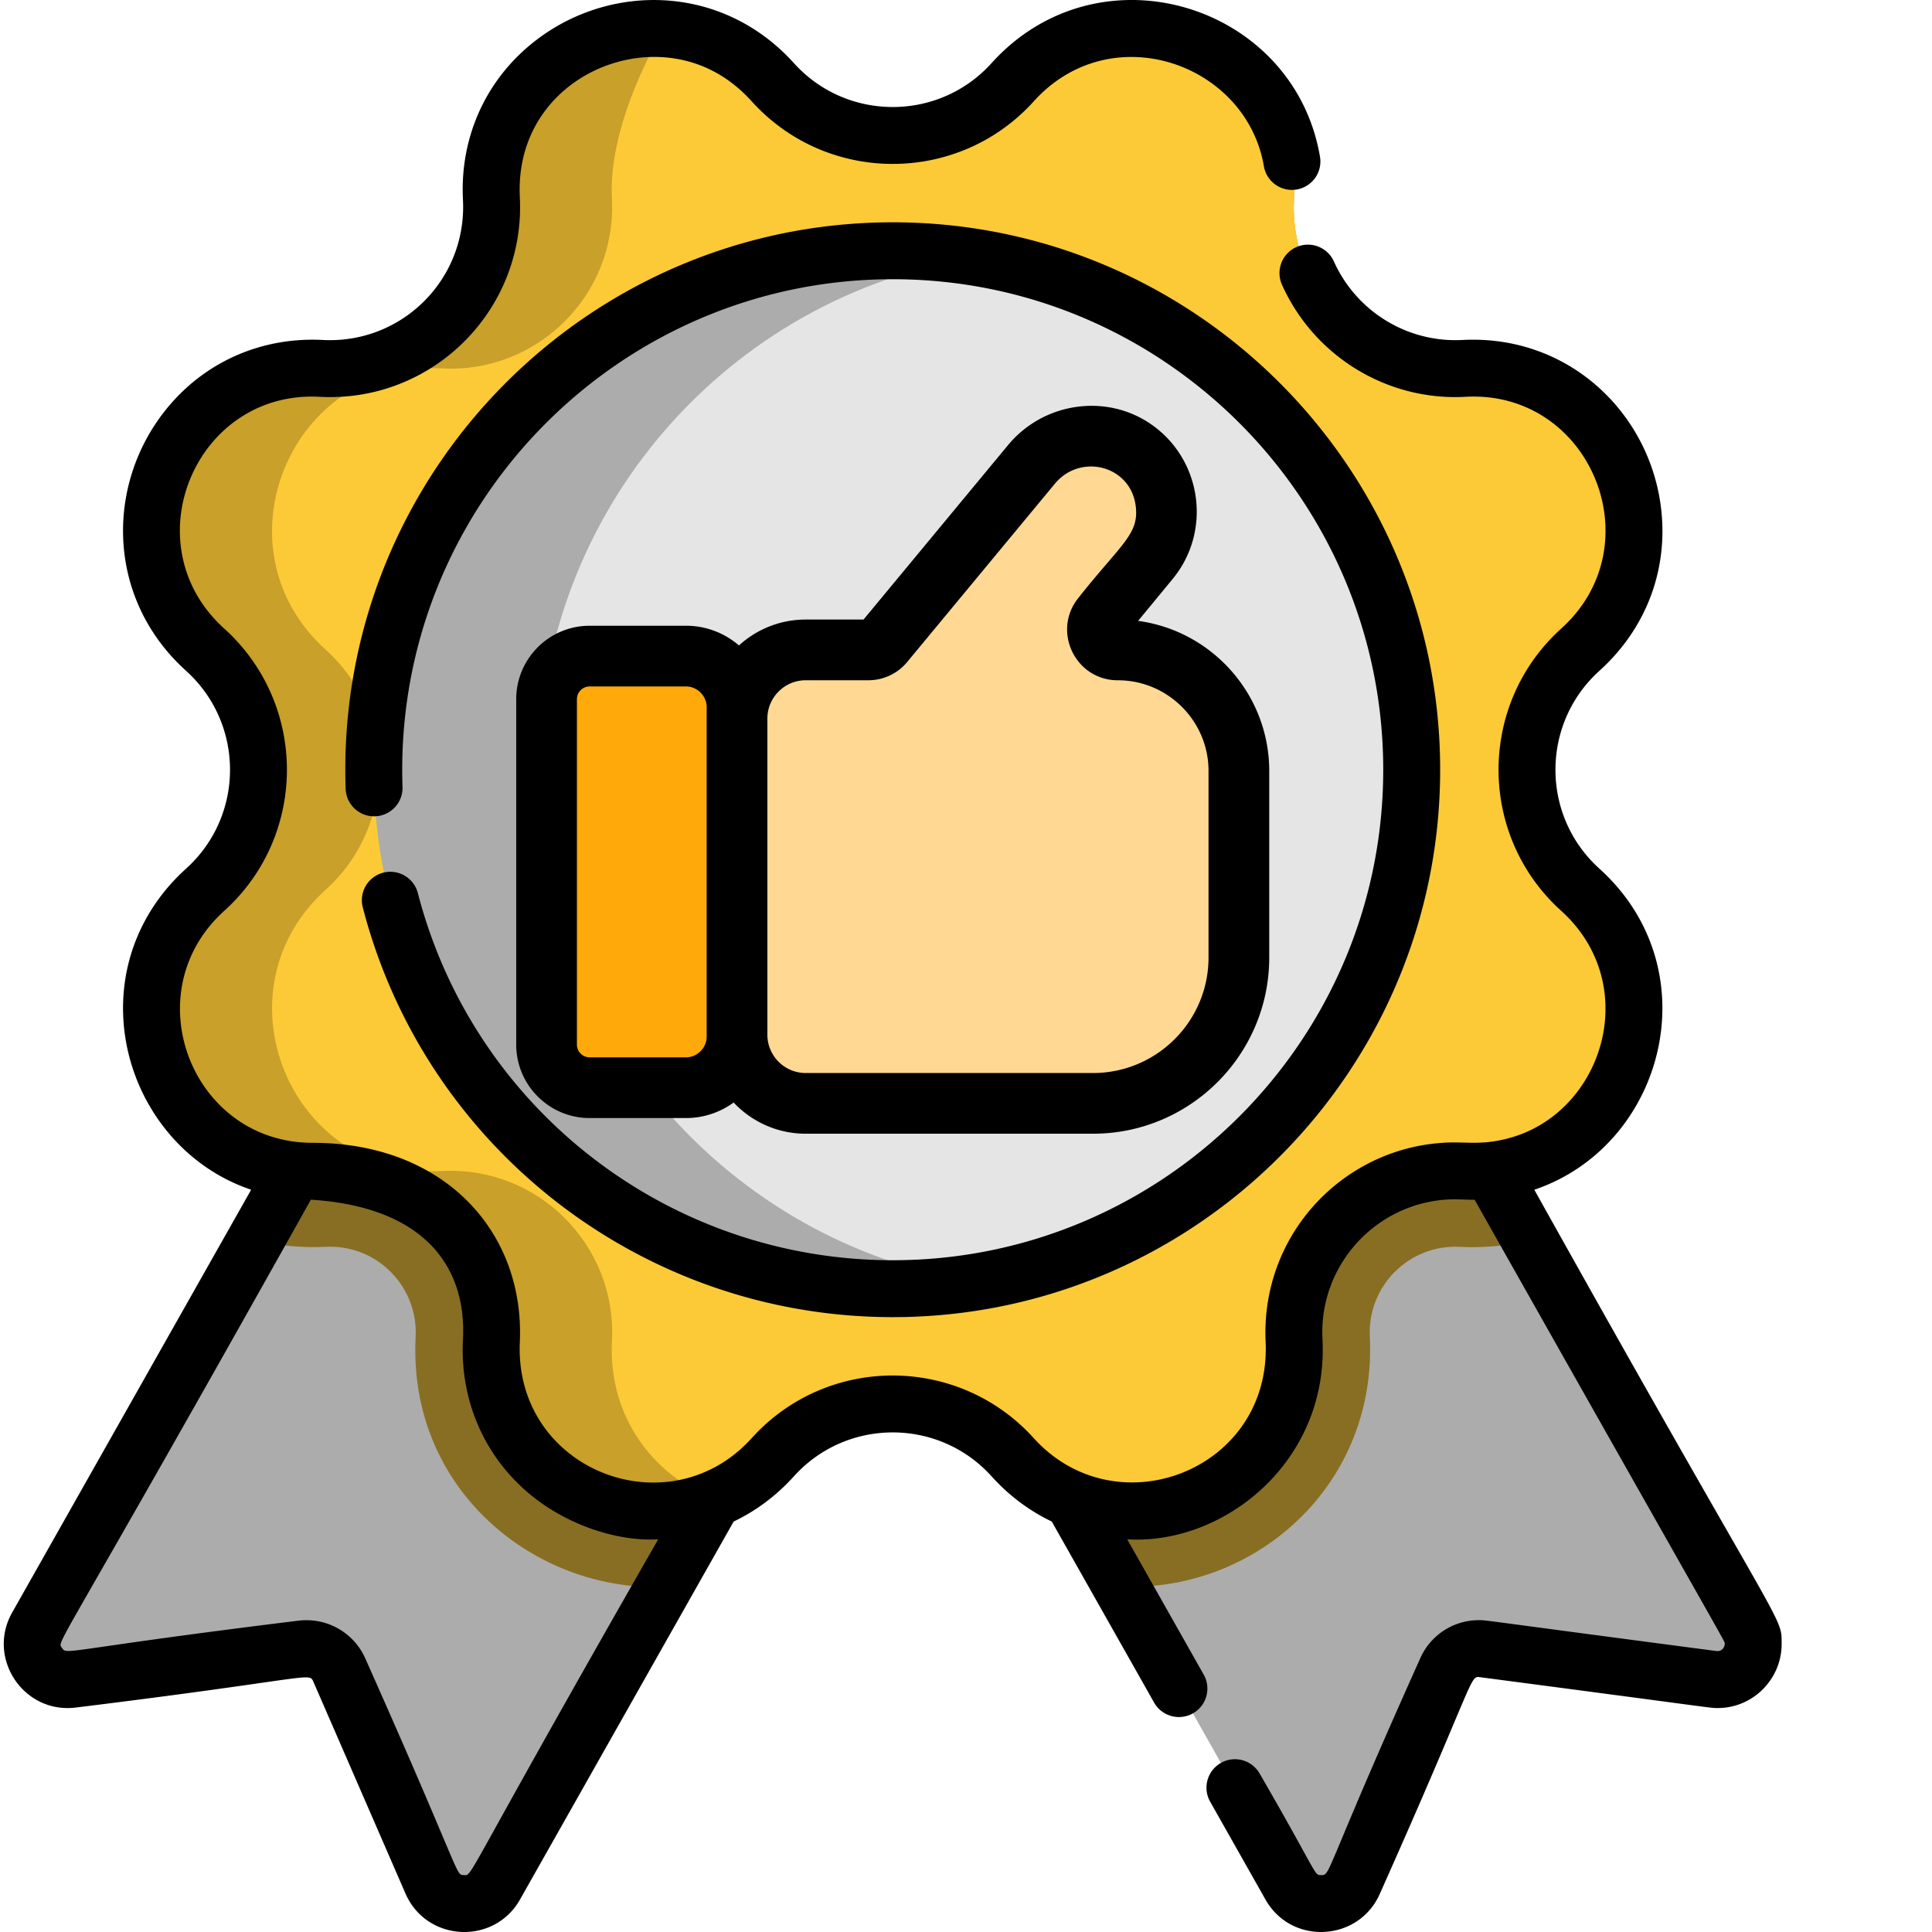 <?xml version="1.0" encoding="UTF-8"?>
<svg xmlns="http://www.w3.org/2000/svg" xmlns:xlink="http://www.w3.org/1999/xlink" version="1.1" width="512" height="512" x="0" y="0" viewBox="0 0 511 511.999" style="enable-background:new 0 0 512 512" xml:space="preserve" class="">
  <g>
    <path fill="#acacac" d="M217.48 346.23c-100.667 178.122-1.921 3.399-86.738 153.446-3.832 6.777-13.765 6.254-16.87-.883L89.425 442.57a9.448 9.448 0 0 0-9.895-5.59l-60.777 8.036c-7.723 1.023-13.293-7.22-9.461-13.996 56.3-99.594 28.125-49.75 86.738-153.438l60.723 34.328zM453.41 445.016l-60.773-8.036a9.442 9.442 0 0 0-9.895 5.59l-24.445 56.223c-3.11 7.137-13.043 7.66-16.875.883l-44.785-79.215-13.575-24.024-28.378-50.207 60.726-34.32 60.723-34.328L462.87 431.02c3.832 6.777-1.738 15.02-9.46 13.996zm0 0" opacity="1" data-original="#169b62" class=""></path>
    <path fill="#886e23" d="m156.754 311.91 60.726 34.32-41.992 74.301c-34.199 1.305-67.914-25.754-65.843-66.258.707-13.18-10.153-24.554-23.852-23.847-6.484.308-12.738-.324-18.629-1.774C106.86 258.43 93 282.95 96.031 277.582zM405.012 328.676c-5.93 1.457-12.196 2.078-18.64 1.75-13.345-.707-24.536 10.304-23.852 23.847.863 17.59-5.149 34.059-16.934 46.438-12.941 13.594-30.992 20.535-48.95 19.75l-13.573-24.024-28.38-50.207 60.727-34.32 60.723-34.328c3.023 5.352-10.813-19.129 28.879 51.094zm0 0" opacity="1" data-original="#127d4f" class=""></path>
    <path fill="#c8a02a" d="M387.398 310.336c-25.117-1.332-46.261 19.441-44.964 44.965 1.988 40.5-47.684 60.652-74.559 30.883-8.504-9.418-20.148-14.133-31.793-14.133-11.64 0-23.289 4.715-31.793 14.133-27 29.91-76.617 9.367-74.559-30.883 1.34-25.113-19.44-46.262-44.96-44.965-40.504 1.984-60.657-47.684-30.887-74.559 18.847-17.015 18.84-46.578 0-63.586-29.918-27.02-9.352-76.62 30.887-74.558 25.113 1.336 46.257-19.442 44.96-44.961-1.98-40.402 47.614-60.727 74.56-30.887 17.015 18.848 46.577 18.84 63.585 0 27.023-29.918 76.625-9.355 74.559 30.887-1.332 25.113 19.441 46.258 44.964 44.96 40.5-1.984 60.653 47.688 30.883 74.56-18.847 17.015-18.836 46.578 0 63.585 29.922 27.02 9.356 76.625-30.883 74.559zm0 0" opacity="1" data-original="#1ed688" class=""></path>
    <path fill="#fcca36" d="M387.398 310.336c-25.117-1.332-46.261 19.441-44.964 44.965 1.988 40.5-47.684 60.652-74.559 30.883-8.504-9.418-20.148-14.133-31.793-14.133-11.64 0-23.289 4.715-31.793 14.133-4.656 5.16-9.984 8.816-15.605 11.125-15.829-6.274-28.059-21.61-27.016-42.008 1.336-25.117-19.441-46.262-44.961-44.965-40.504 1.984-60.656-47.684-30.887-74.559 9.418-8.504 14.125-20.152 14.125-31.793s-4.707-23.289-14.125-31.793c-29.918-27.02-9.355-76.62 30.887-74.558 25.113 1.336 46.258-19.442 44.961-44.961-.809-14.711 6.285-32.168 13.77-45.043 10.316.621 20.628 5.047 28.851 14.156 17.016 18.848 46.578 18.84 63.586 0 27.023-29.918 76.625-9.355 74.559 30.887-1.332 25.113 19.441 46.258 44.964 44.96 40.5-1.984 60.653 47.688 30.883 74.56-18.847 17.015-18.836 46.578 0 63.585 29.922 27.02 9.356 76.625-30.883 74.559zm0 0" opacity="1" data-original="#35e298" class=""></path>
    <path fill="#acacac" d="M373.613 203.988c0 68.52-50.12 125.348-115.699 135.801a137.754 137.754 0 0 1-21.832 1.73c-75.95 0-137.531-61.581-137.531-137.53 0-75.954 61.582-137.536 137.535-137.536 7.426 0 14.723.59 21.832 1.73 65.574 10.454 115.695 67.282 115.695 135.805zm0 0" opacity="1" data-original="#169b62" class=""></path>
    <path fill="#e5e5e5" d="M373.613 203.988c0 68.52-50.12 125.348-115.699 135.801-65.582-10.453-115.7-67.277-115.7-135.8 0-68.524 50.118-125.352 115.704-135.805 65.574 10.453 115.695 67.28 115.695 135.804zm0 0" opacity="1" data-original="#1ab975" class=""></path>
    <path fill="#ffd993" d="M327.82 204.324v49.434c0 21.254-17.39 38.644-38.644 38.644h-76.164c-10.008 0-18.196-8.187-18.196-18.195V190.43c0-10.012 8.188-18.2 18.196-18.2h16.59a5.354 5.354 0 0 0 4.14-1.957l39.04-47.125c6.702-8.14 18.613-10.093 27.253-4.054 9.668 6.754 11.38 20.289 4.024 29.222l-12.524 15.2c-2.808 3.511-.308 8.714 4.192 8.714 17.722 0 32.093 14.372 32.093 32.094zm0 0" opacity="1" data-original="#ffd993" class=""></path>
    <path fill="#ffa90b" d="M144.348 276.832v-91.543c0-6.305 5.113-11.418 11.418-11.418h25.539c7.433 0 13.511 6.082 13.511 13.512v87.36c0 7.429-6.082 13.507-13.511 13.507h-25.54c-6.304.004-11.417-5.11-11.417-11.418zm0 0" opacity="1" data-original="#ffa90b" class=""></path>
    <path d="M101.05 231.273a7.537 7.537 0 0 0-5.41 9.192c16.563 63.937 74.317 108.59 140.442 108.59 79.996 0 145.074-65.078 145.074-145.07s-65.082-145.07-145.074-145.07c-81.543 0-147.793 67.702-144.984 150.132.144 4.164 3.648 7.433 7.797 7.281a7.542 7.542 0 0 0 7.277-7.797c-2.535-73.875 56.863-134.535 129.91-134.535 71.676 0 129.988 58.313 129.988 129.988s-58.312 129.989-129.988 129.989c-59.254 0-111.004-40.008-125.844-97.29a7.54 7.54 0 0 0-9.187-5.41zm0 0" fill="#000000" opacity="1" data-original="#000000" class=""></path>
    <path d="M304.645 112.5c-11.93-8.34-28.657-5.906-38.055 5.52l-38.246 46.168h-15.332c-6.801 0-13.008 2.601-17.676 6.863-3.774-3.246-8.672-5.223-14.031-5.223h-25.54c-10.73 0-19.46 8.73-19.46 19.461v91.543c0 10.73 8.73 19.465 19.46 19.465h25.54c4.715 0 9.066-1.54 12.617-4.117 4.789 5.082 11.574 8.265 19.09 8.265h76.16c25.746 0 46.691-20.945 46.691-46.691v-49.43c0-20.308-15.156-37.14-34.754-39.781l9.16-11.113c10.372-12.598 7.825-31.532-5.624-40.93zM186.773 274.742c0 2.961-2.503 5.465-5.468 5.465h-25.54a3.378 3.378 0 0 1-3.374-3.375v-91.543a3.38 3.38 0 0 1 3.375-3.375h25.539c2.965 0 5.468 2.504 5.468 5.469zm133-70.418v49.434c0 16.87-13.726 30.601-30.597 30.601h-76.164c-5.598 0-10.149-4.554-10.149-10.152V190.43c0-5.598 4.551-10.153 10.149-10.153h16.59c4.023 0 7.796-1.78 10.335-4.87l39.055-47.145c6.813-8.278 20.012-4.91 21.461 5.66 1.047 7.648-3.71 10.031-15.2 24.566-7.01 8.77-.784 21.79 10.474 21.79 13.257 0 24.046 10.785 24.046 24.046zm0 0" fill="#000000" opacity="1" data-original="#000000" class=""></path>
    <path d="M406.11 315.29c34.5-11.634 46.917-58.321 17.226-85.106-15.59-14.106-15.414-38.465 0-52.391 10.789-9.734 16.723-22.875 16.723-37.004 0-27.95-22.668-52.305-53.043-50.687-14.59.742-28.075-7.582-34.02-20.817-1.707-3.8-6.172-5.488-9.973-3.789a7.543 7.543 0 0 0-3.78 9.973c8.476 18.875 27.753 30.781 48.534 29.695 33.094-1.95 50.188 39.125 25.453 61.426-22.125 20-22.14 54.797 0 74.785 21.887 19.758 10.997 54.258-14.722 60.473-7.09 1.734-10.797.59-16.75 1.015-26.645 1.758-48.184 24.516-46.852 52.82 1.5 33.973-39.504 49.696-61.437 25.45-19.922-22.04-54.668-22.242-74.77 0-22.047 24.37-62.937 8.43-61.441-25.45 1.328-28.855-19.625-52.82-54.903-52.82-32.168 0-47.406-39.86-23.418-61.488 22.137-19.988 22.13-54.785 0-74.785-24.75-22.313-7.68-63.348 25.45-61.426 28.941 1.469 52.941-21.648 52.941-50.27 0-1.851-.117-2.921-.117-4.632 0-22.012 18.137-35.176 35.684-35.176 6.93 0 17.035 2.043 25.804 11.758 19.985 22.133 54.793 22.125 74.77 0 20.488-22.696 56.32-10.086 60.976 17.215.696 4.101 4.594 6.855 8.7 6.16 4.101-.703 6.867-4.594 6.164-8.696-6.88-40.421-58.465-56.43-87.032-24.796-13.996 15.515-38.394 15.511-52.386 0-20.075-22.23-52.184-21.344-71.989-2.977-11.242 10.43-16.496 24.766-15.707 39.305 1.02 21.011-16.18 38.066-37.03 37.047-14.95-.817-29.15 4.746-39.31 15.695-18.457 19.902-19.164 52.023 2.977 71.996 15.426 13.934 15.582 38.289 0 52.39-10.789 9.731-16.723 22.864-16.723 36.993 0 21.039 13.223 41.125 33.95 48.113L2.739 427.31c-6.907 12.18 3.12 27.035 17.003 25.187 61.79-7.605 61.649-9.418 62.766-6.918l24.445 56.219c5.629 12.898 23.508 13.719 30.356 1.59l56.62-100.172c5.915-2.805 11.325-6.848 15.962-11.977 13.996-15.515 38.394-15.511 52.386 0 4.637 5.13 10.035 9.16 15.95 11.977l27.128 47.996c2.051 3.617 6.657 4.894 10.278 2.844 3.629-2.043 4.906-6.645 2.855-10.278l-20.254-35.836c25.024 1.473 51.809-19.464 51.809-50.226 0-2.063-.121-3.23-.121-4.645 0-19.437 15.816-35.246 35.242-35.246 1.04 0 4.2.168 5.117.11 70.223 124.39 66.285 116.84 66.285 117.718 0 .848-.761 2.075-2.16 1.891-63.465-8.344-60.851-8.184-63.008-8.184-6.765 0-12.87 4-15.566 10.207-25.71 57.29-23.602 57.356-26.203 57.356-1.965 0-.59.246-16.29-26.879-2.05-3.629-6.655-4.906-10.277-2.855-3.628 2.05-4.906 6.656-2.855 10.277l14.652 25.922c6.946 12.273 24.813 11.148 30.344-1.59 25.258-56.582 23.711-57.711 26.45-57.336 63.87 8.39 60.964 8.187 63.054 8.187 9.344 0 16.945-7.625 16.945-16.996-.004-7.832 1.047-1.015-65.543-120.363zM122.425 496.921c-2.328-.133-.227.656-26.094-57.356-2.867-6.605-9.883-11.027-17.797-10.066-62.355 7.68-61.246 9.242-62.594 7.219-1.398-2.051-2.64 3.734 65.942-118.785 29.523 1.847 41.285 17.257 40.312 36.976-.789 14.504 4.438 28.86 15.707 39.305 10.45 9.7 25.024 14.375 36.028 13.726-52.54 91.758-49.032 89.07-51.504 88.98zm0 0" fill="#000000" opacity="1" data-original="#000000" class=""></path>
  </g>
</svg>
